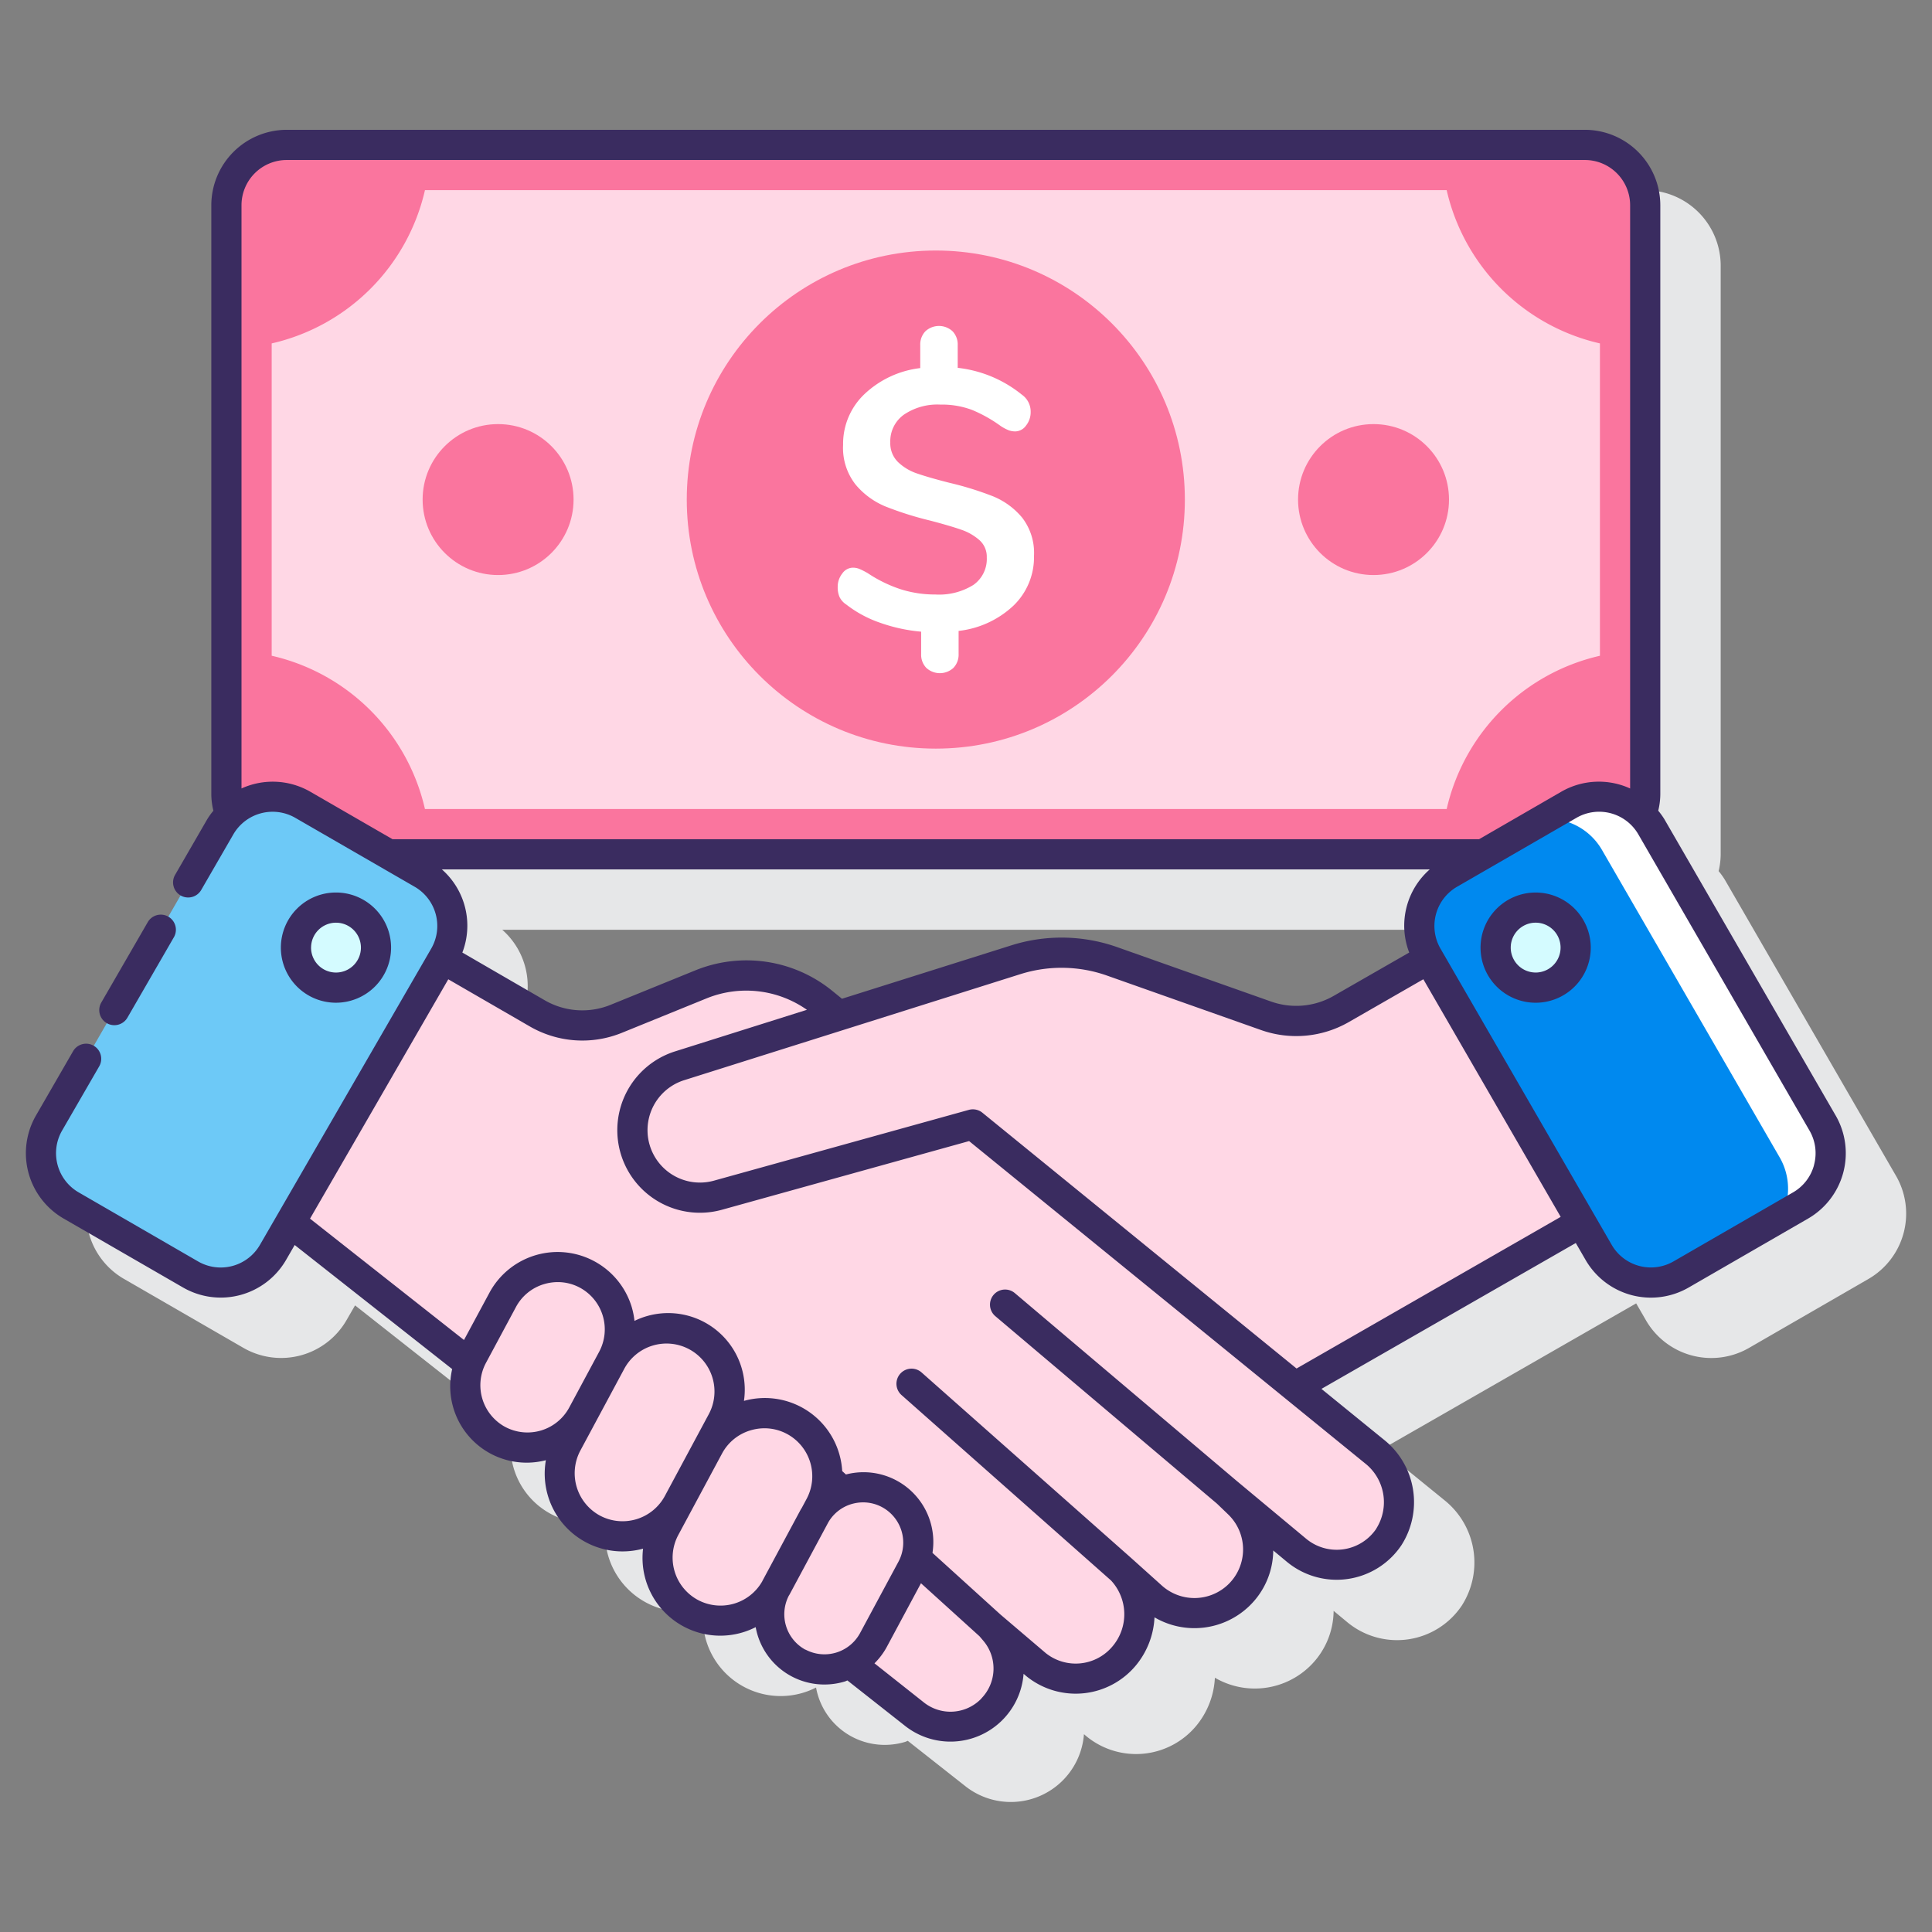 <?xml version="1.0" encoding="UTF-8"?>
<svg xmlns="http://www.w3.org/2000/svg" viewBox="0 0 128 128" width="100px" height="100px">
  <rect x="0" y="0" width="128" height="128" fill="#808080" stroke="none"/>
  <path fill="#e6e7e8" d="M125.614,77.9,114.272,58.279a4.735,4.735,0,0,0-.408-.566A4.939,4.939,0,0,0,114,56.6v-39a5.006,5.006,0,0,0-5-5H23a5.006,5.006,0,0,0-5,5v39a4.946,4.946,0,0,0,.136,1.115,4.735,4.735,0,0,0-.408.566L6.386,77.9a5,5,0,0,0,1.829,6.832l7.91,4.567a5,5,0,0,0,6.829-1.828l.57-.986,10.434,8.22a5.062,5.062,0,0,0,6.208,6.037,5.153,5.153,0,0,0,5.075,6.043,5.22,5.22,0,0,0,1.364-.182,5.152,5.152,0,0,0,7.461,5.2,4.621,4.621,0,0,0,4.547,3.8,4.713,4.713,0,0,0,1.36-.2c.059-.018.111-.049.169-.069l3.773,2.972a4.859,4.859,0,0,0,7.9-3.412l.176.15a5.185,5.185,0,0,0,7.287-.733,5.394,5.394,0,0,0,1.211-3.158,5.239,5.239,0,0,0,6.286-.755,5.175,5.175,0,0,0,1.581-3.675l.915.76a5.165,5.165,0,0,0,7.571-1.1,5.289,5.289,0,0,0-1.155-7h0l-4.138-3.366L108.4,86.352l.649,1.122a5,5,0,0,0,6.829,1.828l7.91-4.567a5,5,0,0,0,1.829-6.832ZM92.365,69.977a4.992,4.992,0,0,1-4.155.377L78,66.744a11.066,11.066,0,0,0-6.975-.119L59.783,70.17l-.644-.524a9,9,0,0,0-9.071-1.357l-5.6,2.277a4.972,4.972,0,0,1-4.386-.3L34.632,67.11A4.965,4.965,0,0,0,33.275,61.6h65.45a4.965,4.965,0,0,0-1.358,5.51Z"></path>
  <path fill="#ffd7e5" d="M105,9.6H19a4,4,0,0,0-4,4v39a3.978,3.978,0,0,0,.251,1.354,3.99,3.99,0,0,1,4.806-.635L25.739,56.6H98.261l5.682-3.281a3.99,3.99,0,0,1,4.806.635A3.978,3.978,0,0,0,109,52.6v-39A4,4,0,0,0,105,9.6Z"></path>
  <path fill="#fa759e" d="M105,9.6H19a4,4,0,0,0-4,4v39a3.978,3.978,0,0,0,.251,1.354,3.99,3.99,0,0,1,4.806-.635L25.739,56.6H98.261l5.682-3.281a3.99,3.99,0,0,1,4.806.635A3.978,3.978,0,0,0,109,52.6v-39A4,4,0,0,0,105,9.6Zm1,33.846A13.5,13.5,0,0,0,95.846,53.6H28.154A13.5,13.5,0,0,0,18,43.444V22.752A13.5,13.5,0,0,0,28.154,12.6H95.846A13.5,13.5,0,0,0,106,22.752Z"></path>
  <circle cx="62" cy="33.098" r="16.5" fill="#fa759e"></circle>
  <circle cx="91" cy="33.098" r="5" fill="#fa759e"></circle>
  <circle cx="33" cy="33.098" r="5" fill="#fa759e"></circle>
  <path fill="#fff" d="M67.149,40.121A6.327,6.327,0,0,1,63.51,41.8v1.534a1.266,1.266,0,0,1-.341.913,1.326,1.326,0,0,1-1.8,0,1.258,1.258,0,0,1-.341-.913V41.85a11.012,11.012,0,0,1-2.7-.584,7.77,7.77,0,0,1-2.264-1.217,1.234,1.234,0,0,1-.438-.487A1.591,1.591,0,0,1,55.5,38.9a1.417,1.417,0,0,1,.3-.9.875.875,0,0,1,.694-.39,1.167,1.167,0,0,1,.45.085,5.058,5.058,0,0,1,.548.28,8.97,8.97,0,0,0,2.2,1.071,7.505,7.505,0,0,0,2.276.341,4.3,4.3,0,0,0,2.52-.633,2.1,2.1,0,0,0,.888-1.826,1.466,1.466,0,0,0-.487-1.144,3.551,3.551,0,0,0-1.217-.694q-.73-.255-2.045-.6a22,22,0,0,1-2.97-.938,5.139,5.139,0,0,1-1.972-1.448,3.924,3.924,0,0,1-.828-2.629,4.539,4.539,0,0,1,1.412-3.36,6.471,6.471,0,0,1,3.7-1.728V22.861a1.261,1.261,0,0,1,.341-.913,1.326,1.326,0,0,1,1.8,0,1.261,1.261,0,0,1,.341.913V24.37A8.182,8.182,0,0,1,67.7,26.147a1.368,1.368,0,0,1,.584,1.145,1.412,1.412,0,0,1-.305.9.892.892,0,0,1-.718.39,1.293,1.293,0,0,1-.426-.073,2.878,2.878,0,0,1-.547-.292A9.247,9.247,0,0,0,64.4,27.158a5.7,5.7,0,0,0-2.106-.353,3.95,3.95,0,0,0-2.41.669,2.164,2.164,0,0,0-.9,1.838,1.739,1.739,0,0,0,.511,1.3,3.377,3.377,0,0,0,1.29.766q.778.268,2.118.609a21.1,21.1,0,0,1,2.9.9,4.936,4.936,0,0,1,1.911,1.4,3.821,3.821,0,0,1,.791,2.544A4.449,4.449,0,0,1,67.149,40.121Z"></path>
  <path fill="#ffd7e5" d="M91.055,96.163,54.508,66.421a8,8,0,0,0-8.063-1.206l-5.6,2.277a6,6,0,0,1-5.263-.364l-6.248-3.613-10.1,17.474,41.309,32.543a3.851,3.851,0,0,0,5.2-.318h0a3.852,3.852,0,0,0,.157-5.172l-.283-.332,3.007,2.562a4.191,4.191,0,0,0,5.88-.592,4.27,4.27,0,0,0-.2-5.7l2.017,1.811a4.22,4.22,0,0,0,5.762-.114h0a4.22,4.22,0,0,0-.016-6.068l-.765-.736,4.61,3.836a4.168,4.168,0,0,0,6.108-.886A4.28,4.28,0,0,0,91.055,96.163Z"></path>
  <path fill="#ffd7e5" d="M94.666,63.515l-5.8,3.329a6,6,0,0,1-4.986.453l-10.211-3.61a10.007,10.007,0,0,0-6.341-.109l-22.3,7.034a4.471,4.471,0,0,0-2.928,5.583h0a4.471,4.471,0,0,0,5.469,2.99L64.455,74.5l21.338,17.38,18.971-10.887Z"></path>
  <rect width="7.338" height="12.723" x="52.231" y="98.205" fill="#ffd7e5" rx="3.669" ry="3.669" transform="rotate(-151.771 55.9 104.567)"></rect>
  <rect width="8.357" height="14.49" x="45.012" y="93.247" fill="#ffd7e5" rx="4.179" ry="4.179" transform="rotate(-151.771 49.19 100.493)"></rect>
  <rect width="8.357" height="14.49" x="38.521" y="87.664" fill="#ffd7e5" rx="4.179" ry="4.179" transform="rotate(-151.771 42.7 94.909)"></rect>
  <rect width="8.258" height="12.47" x="31.817" y="83.69" fill="#ffd7e5" rx="4.129" ry="4.129" transform="rotate(-151.77 35.947 89.925)"></rect>
  <rect width="17.134" height="30.665" x="7.774" y="53.544" fill="#6dc9f7" rx="4" ry="4" transform="rotate(30 16.342 68.877)"></rect>
  <circle cx="22.259" cy="62.783" r="2.651" fill="#d4fbff"></circle>
  <rect width="17.134" height="30.665" x="99.092" y="53.544" fill="#0089ef" rx="4" ry="4" transform="rotate(150 107.66 68.877)"></rect>
  <path fill="#fff" d="M117.907,76.678,106.129,56.3a4.14,4.14,0,0,0-3.793-2.053l1.607-.928a4,4,0,0,1,5.464,1.463L120.748,74.4a4,4,0,0,1-1.463,5.466l-1.247.72A4.15,4.15,0,0,0,117.907,76.678Z"></path>
  <circle cx="101.741" cy="62.783" r="2.651" fill="#d4fbff"></circle>
  <path fill="#3a2c60" d="M7.076,67.787a1,1,0,0,0,1.366-.365l3.092-5.351a1,1,0,0,0-1.731-1L6.71,66.421A1,1,0,0,0,7.076,67.787Z"></path>
  <path fill="#3a2c60" d="M25.91,62.782a3.651,3.651,0,1,0-3.651,3.651A3.654,3.654,0,0,0,25.91,62.782Zm-5.3,0a1.651,1.651,0,1,1,1.651,1.651A1.652,1.652,0,0,1,20.608,62.782Z"></path>
  <path fill="#3a2c60" d="M121.614,73.9,110.272,54.279a4.8,4.8,0,0,0-.41-.568A4.7,4.7,0,0,0,110,52.6v-39a5.006,5.006,0,0,0-5-5H19a5.006,5.006,0,0,0-5,5v39a4.684,4.684,0,0,0,.138,1.112,4.784,4.784,0,0,0-.41.569l-2.112,3.654a1,1,0,1,0,1.731,1l2.112-3.654a3.007,3.007,0,0,1,4.1-1.1l7.91,4.567a3,3,0,0,1,1.1,4.1L17.223,82.473a3,3,0,0,1-4.1,1.1L5.215,79a3,3,0,0,1-1.1-4.1l2.461-4.258a1,1,0,0,0-1.732-1L2.386,73.9a5,5,0,0,0,1.829,6.832l7.91,4.567a5,5,0,0,0,6.829-1.828l.57-.986,10.434,8.22a5.062,5.062,0,0,0,6.208,6.037,5.153,5.153,0,0,0,5.075,6.043,5.22,5.22,0,0,0,1.364-.182,5.152,5.152,0,0,0,7.461,5.2,4.621,4.621,0,0,0,4.547,3.8,4.713,4.713,0,0,0,1.36-.2c.059-.018.111-.049.169-.069l3.773,2.972a4.859,4.859,0,0,0,7.9-3.412l.176.15a5.185,5.185,0,0,0,7.287-.733,5.394,5.394,0,0,0,1.211-3.158,5.239,5.239,0,0,0,6.286-.755,5.175,5.175,0,0,0,1.581-3.675l.915.76a5.165,5.165,0,0,0,7.571-1.1,5.289,5.289,0,0,0-1.155-7h0l-4.138-3.366L104.4,82.352l.649,1.122a5,5,0,0,0,6.829,1.828l7.91-4.567a5,5,0,0,0,1.829-6.832ZM16,52.238V13.6a3,3,0,0,1,3-3h86a3,3,0,0,1,3,3V52.239a4.984,4.984,0,0,0-4.557.212L97.993,55.6H26.007l-5.45-3.147A4.991,4.991,0,0,0,16,52.238Zm77.2,7.817a4.952,4.952,0,0,0,.164,3.053l-5,2.869a4.992,4.992,0,0,1-4.155.377L74,62.744a11.066,11.066,0,0,0-6.975-.119L55.783,66.17l-.644-.524a9,9,0,0,0-9.071-1.357l-5.6,2.277a4.972,4.972,0,0,1-4.386-.3L30.632,63.11A4.965,4.965,0,0,0,29.275,57.6h65.45A4.965,4.965,0,0,0,93.2,60.055ZM33.47,94.537A3.142,3.142,0,0,1,32.193,90.3l1.992-3.71a3.11,3.11,0,0,1,1.856-1.512,3.187,3.187,0,0,1,.914-.135,3.09,3.09,0,0,1,1.467.37h0A3.141,3.141,0,0,1,39.7,89.55l-1.992,3.71a3.141,3.141,0,0,1-4.237,1.277Zm6.276,5.874a3.191,3.191,0,0,1-1.3-4.3l2.9-5.4a3.178,3.178,0,1,1,5.6,3.006l-2.9,5.4A3.183,3.183,0,0,1,39.746,100.411ZM46.237,106a3.182,3.182,0,0,1-1.3-4.3l2.9-5.4a3.155,3.155,0,0,1,1.885-1.535,3.227,3.227,0,0,1,.929-.138,3.145,3.145,0,0,1,1.49.376,3.183,3.183,0,0,1,1.3,4.3l-.328.612c-.016.028-.038.051-.053.08l-2.548,4.744c0,.009-.006.018-.011.027A3.181,3.181,0,0,1,46.237,106Zm7.128,3.3a2.673,2.673,0,0,1-1.106-3.577c.014-.024.031-.045.044-.07l2.573-4.792a2.649,2.649,0,0,1,1.529-1.21,2.726,2.726,0,0,1,.781-.115,2.642,2.642,0,0,1,1.251.315,2.673,2.673,0,0,1,1.089,3.614L56.979,108.2a2.681,2.681,0,0,1-3.614,1.09Zm11.658,3.229a2.839,2.839,0,0,1-3.859.226L57.936,110.2a4.648,4.648,0,0,0,.8-1.056l2.281-4.25,3.876,3.511.241.283A2.841,2.841,0,0,1,65.023,112.52Zm26.164-11.254a3.166,3.166,0,0,1-4.64.68l-4.6-3.831h0L67.236,85.672A1,1,0,0,0,65.944,87.2L80.629,99.622l.74.712a3.222,3.222,0,0,1,.012,4.632,3.232,3.232,0,0,1-4.4.086l-2.017-1.812h0l0,0L61.055,90.927a1,1,0,0,0-1.325,1.5l13.876,12.281a3.289,3.289,0,0,1,.123,4.341,3.178,3.178,0,0,1-4.457.463l-2.993-2.549-4.5-4.081a4.623,4.623,0,0,0-5.733-5.194l-.248-.225a5.133,5.133,0,0,0-6.51-4.65,5.074,5.074,0,0,0-7.252-5.3,5.185,5.185,0,0,0-.183-.92,5.129,5.129,0,0,0-9.425-.948L30.74,88.778l-10.2-8.039,4.281-7.407L29.7,64.881l5.382,3.112a6.947,6.947,0,0,0,6.14.425l5.6-2.277a6.992,6.992,0,0,1,6.639.761l-8.739,2.756a5.472,5.472,0,0,0,3.11,10.491L64.206,75.6,90.423,96.938A3.277,3.277,0,0,1,91.187,101.266ZM103.4,80.62l-17.5,10.047L65.086,73.72a1,1,0,0,0-.631-.224,1.029,1.029,0,0,0-.268.036L47.3,78.222a3.472,3.472,0,0,1-1.972-6.657l22.3-7.033a9.049,9.049,0,0,1,5.706.1l10.211,3.61a6.994,6.994,0,0,0,5.817-.528L94.3,64.878l4.716,8.159Zm16.787-3.439a2.981,2.981,0,0,1-1.4,1.822l-7.91,4.567a3,3,0,0,1-4.1-1.1L95.436,62.849a3,3,0,0,1,1.1-4.1l7.91-4.567a3,3,0,0,1,4.1,1.1L119.882,74.9A2.982,2.982,0,0,1,120.183,77.181Z"></path>
  <path fill="#3a2c60" d="M101.741,59.132a3.651,3.651,0,1,0,3.651,3.65A3.654,3.654,0,0,0,101.741,59.132Zm0,5.3a1.651,1.651,0,1,1,1.651-1.651A1.653,1.653,0,0,1,101.741,64.433Z"></path>
</svg>
